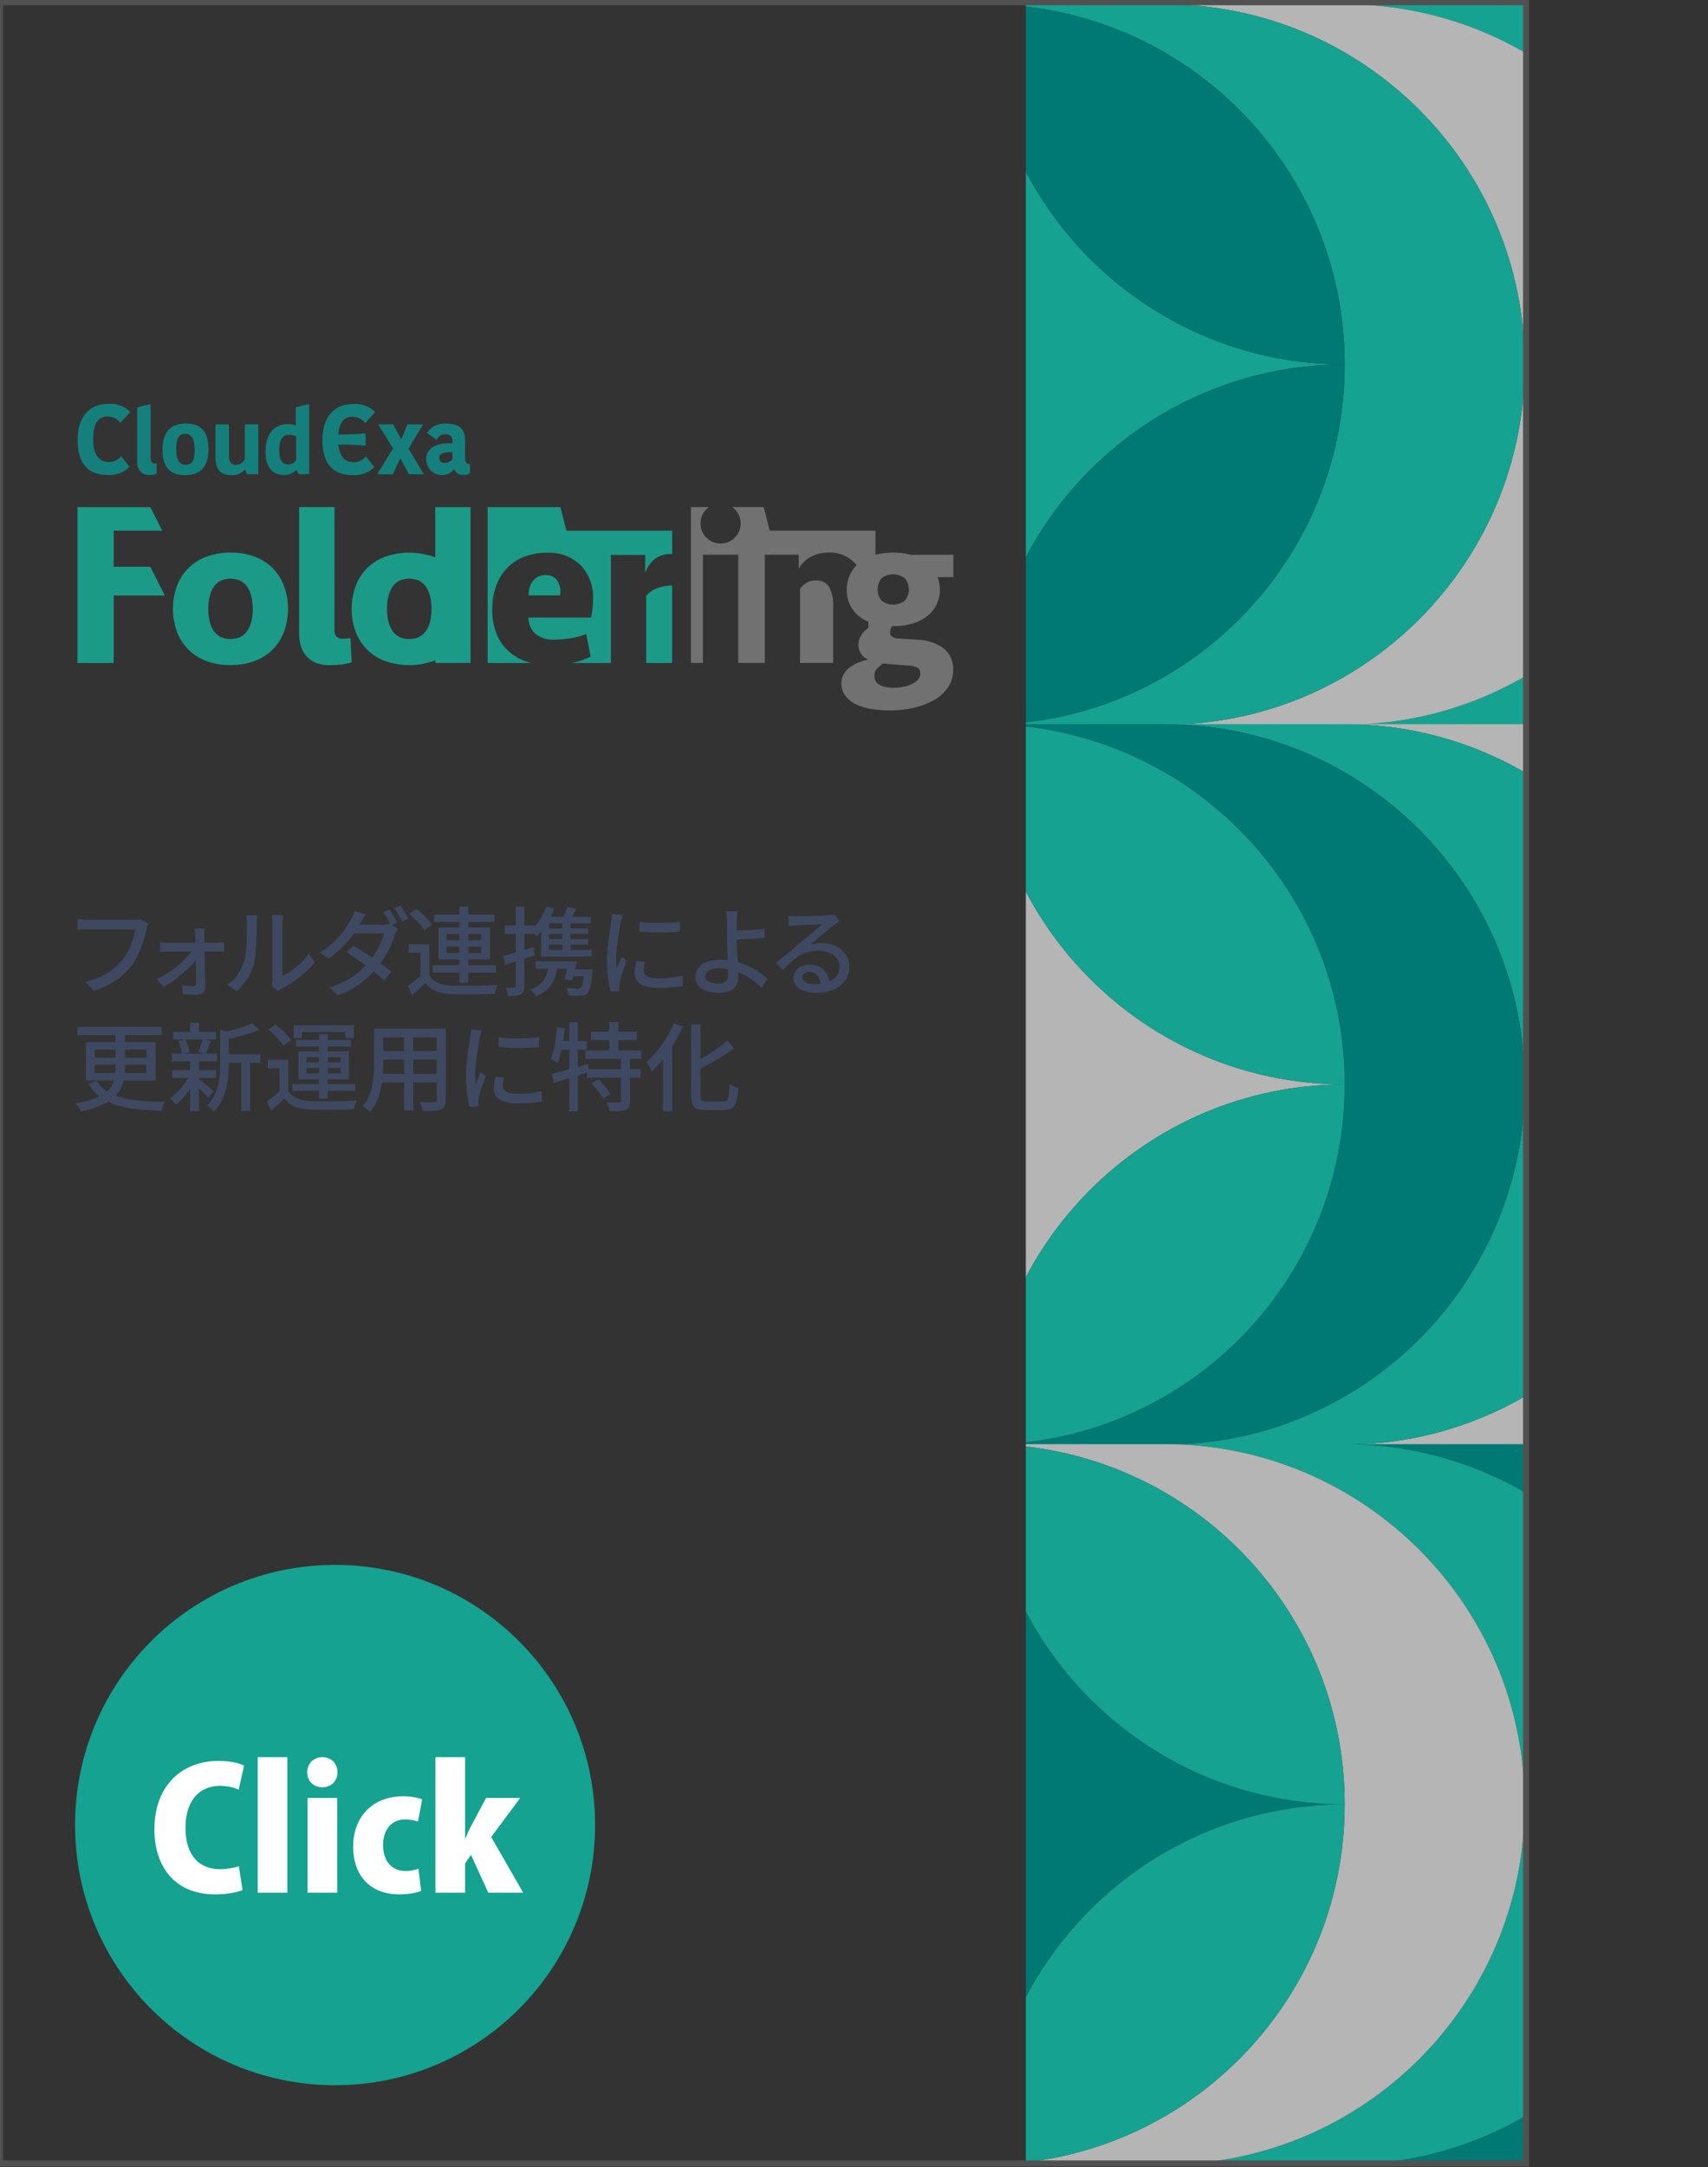 <?xml version="1.0" encoding="UTF-8"?>
<svg id="_レイヤー_2" xmlns="http://www.w3.org/2000/svg" xmlns:xlink="http://www.w3.org/1999/xlink" viewBox="0 0 284.18 360.39">
  <rect x="0" y="0" width="284.18" height="360.39" fill="#333333" stroke="none"/>
  <defs>
    <style>
      .cls-1 {
        fill: #b5b5b6;
      }

      .cls-2 {
        fill: #3e4961;
      }

      .cls-3 {
        fill: #fff;
      }

      .cls-4, .cls-5 {
        fill: none;
      }

      .cls-5 {
        stroke: #515151;
        stroke-miterlimit: 10;
      }

      .cls-6 {
        fill: #15a290;
      }

      .cls-7 {
        fill: #1b9a88;
      }

      .cls-8 {
        fill: #717171;
      }

      .cls-9 {
        fill: #007873;
      }

      .cls-10 {
        fill: #157f7c;
      }

      .cls-11 {
        clip-path: url(#clippath);
      }
    </style>
    <clipPath id="clippath">
      <rect class="cls-4" x="170.68" y=".38" width="83.26" height="359.64"/>
    </clipPath>
  </defs>
  <g>
    <path class="cls-2" d="M24.65,153.63c-.05.13-.1.27-.15.44-.05.17-.09.33-.14.49-.08.41-.2.86-.34,1.36-.14.5-.31,1.02-.5,1.55s-.42,1.05-.68,1.56c-.26.51-.54.97-.86,1.4-.49.63-1.04,1.22-1.66,1.76s-1.31,1.03-2.09,1.46c-.78.43-1.65.8-2.62,1.11l-1.38-1.5c1.06-.26,1.97-.57,2.74-.95.77-.38,1.44-.81,2.01-1.3s1.07-1.01,1.51-1.56c.37-.47.69-.99.96-1.57s.49-1.15.67-1.74c.18-.58.3-1.12.37-1.61h-7.86c-.34,0-.66,0-.97.02-.3.01-.56.03-.76.05v-1.79c.15.02.33.04.53.06.2.02.41.03.62.05.21.02.41.02.58.02h7.76c.14,0,.3,0,.49-.02.19-.02.37-.05.54-.09l1.23.8Z"/>
    <path class="cls-2" d="M26.08,162.83c.64-.3,1.27-.66,1.9-1.07.63-.42,1.22-.86,1.76-1.32.54-.46,1.02-.93,1.44-1.39.42-.46.74-.9.98-1.3h.82l.02,1.23c-.2.38-.51.81-.92,1.26-.41.46-.88.93-1.42,1.4s-1.1.93-1.69,1.35c-.59.43-1.19.79-1.78,1.1l-1.1-1.26ZM26.62,156.67c.18.03.39.06.63.07.24.02.46.02.66.02h8.21c.18,0,.39-.01.63-.03s.42-.04.54-.06v1.57c-.16-.01-.35-.02-.56-.02-.21,0-.4,0-.56,0h-8.22c-.21,0-.44,0-.67,0-.23,0-.45.02-.66.04v-1.58ZM34.04,154.41c-.03.17-.05.36-.06.58,0,.21,0,.42,0,.61,0,.29,0,.64.02,1.06,0,.42.02.88.03,1.38.01.51.02,1.03.03,1.58l.03,1.63c.01.54.02,1.06.03,1.56,0,.5.02.95.02,1.35,0,.37-.13.67-.38.9-.26.22-.58.34-.98.34-.22,0-.48,0-.78-.02-.29-.01-.58-.02-.86-.04-.28-.02-.53-.03-.75-.04l-.1-1.46c.32.05.66.09,1.02.12.36.03.65.04.89.04.15,0,.26-.04.32-.13.06-.08.1-.21.1-.37,0-.3,0-.66,0-1.1,0-.43-.01-.9-.02-1.39,0-.5-.01-1-.02-1.51,0-.51-.01-1.01-.02-1.5-.01-.49-.02-.94-.03-1.35-.01-.41-.02-.76-.03-1.05-.01-.17-.02-.36-.04-.58-.02-.21-.04-.42-.07-.61h1.66Z"/>
    <path class="cls-2" d="M37.84,163.77c.69-.48,1.27-1.06,1.73-1.75.46-.69.81-1.4,1.04-2.14.12-.35.21-.79.27-1.33.06-.53.11-1.1.14-1.7s.04-1.2.05-1.78c0-.59,0-1.11,0-1.57,0-.28-.01-.52-.03-.72-.02-.2-.05-.39-.1-.58h1.86s0,.13-.02.26c-.02.13-.03.29-.04.46s-.02.36-.02.55c0,.46,0,1-.02,1.61s-.03,1.25-.07,1.9c-.04.65-.09,1.27-.14,1.86s-.15,1.08-.26,1.47c-.23.88-.6,1.7-1.09,2.46-.49.77-1.08,1.44-1.76,2.02l-1.54-1.02ZM45.21,163.92c.03-.14.06-.3.08-.47.02-.18.03-.35.03-.54v-9.47c0-.33-.02-.61-.05-.85-.03-.23-.05-.38-.05-.43h1.86c0,.05-.01.2-.04.43-.03.23-.04.52-.04.85v8.85c.47-.21.96-.5,1.49-.86.52-.36,1.04-.78,1.54-1.26.5-.48.94-1,1.33-1.57l.98,1.38c-.46.61-1,1.19-1.61,1.74s-1.25,1.06-1.92,1.52c-.67.46-1.31.84-1.93,1.15-.15.07-.27.15-.37.22s-.18.13-.24.18l-1.06-.88Z"/>
    <path class="cls-2" d="M60.84,152.03c-.16.25-.32.5-.47.78-.15.27-.27.49-.36.65-.34.61-.78,1.27-1.3,1.98-.53.71-1.13,1.41-1.82,2.1-.68.69-1.43,1.31-2.24,1.88l-1.36-1.04c.93-.58,1.73-1.2,2.39-1.86.67-.67,1.22-1.31,1.67-1.94.45-.63.79-1.18,1.04-1.66.11-.16.22-.38.34-.66.12-.28.22-.54.28-.76l1.82.56ZM66.19,154.41c-.09.13-.17.28-.24.46-.08.18-.14.35-.21.51-.15.52-.36,1.09-.64,1.71-.28.62-.6,1.24-.98,1.87-.37.63-.8,1.24-1.28,1.82-.74.92-1.64,1.79-2.7,2.62-1.07.83-2.36,1.52-3.89,2.09l-1.44-1.26c1.04-.32,1.98-.71,2.79-1.17.82-.46,1.54-.96,2.17-1.5.63-.54,1.18-1.09,1.65-1.65.38-.46.75-.97,1.09-1.52.34-.55.63-1.11.88-1.66.25-.55.42-1.06.53-1.52h-5.7l.61-1.44h4.86c.22,0,.44-.01.66-.04.21-.03.39-.07.53-.12l1.31.8ZM58.78,157.24c.5.29,1.04.62,1.62.99.58.37,1.15.76,1.73,1.15s1.12.78,1.64,1.16c.52.38.96.72,1.34,1.03l-1.18,1.42c-.36-.33-.8-.7-1.31-1.11-.51-.41-1.06-.83-1.63-1.25-.58-.42-1.15-.83-1.72-1.22s-1.1-.74-1.58-1.04l1.1-1.14ZM64.83,151.26c.14.19.29.42.45.68.16.26.31.53.46.79s.28.51.38.72l-1.06.46c-.16-.33-.36-.71-.59-1.13-.24-.42-.46-.79-.67-1.1l1.02-.43ZM66.63,150.59c.15.19.31.42.47.7.17.27.33.54.48.8.16.26.28.49.38.68l-1.04.45c-.17-.34-.38-.72-.62-1.13-.24-.41-.47-.77-.7-1.06l1.02-.43Z"/>
    <path class="cls-2" d="M71.42,162.2c.34.57.83.98,1.46,1.25.63.27,1.4.42,2.3.46.46.01,1.02.02,1.67.02.66,0,1.34,0,2.06,0,.72,0,1.42-.02,2.1-.05s1.28-.06,1.79-.09c-.05.11-.11.25-.18.42-.06.18-.12.36-.18.54-.05.19-.1.35-.13.5-.47.02-1.02.04-1.64.06-.62.02-1.27.03-1.94.03-.67,0-1.32,0-1.94,0s-1.17-.02-1.64-.03c-1.01-.04-1.88-.21-2.58-.49-.71-.28-1.31-.74-1.8-1.37-.34.33-.69.66-1.05.99-.36.33-.74.67-1.14,1.02l-.74-1.5c.34-.25.71-.52,1.1-.83s.77-.62,1.14-.94h1.33ZM71.42,157.03v5.78h-1.46v-4.37h-1.94v-1.41h3.39ZM68.14,152.01l1.15-.85c.32.25.65.52.98.82.34.3.64.61.92.91.28.3.5.59.67.86l-1.25.94c-.15-.27-.36-.56-.63-.87-.27-.31-.57-.63-.9-.95-.33-.32-.64-.61-.95-.86ZM72.01,160.49h10.51v1.25h-10.51v-1.25ZM72.24,152.07h10.06v1.25h-10.06v-1.25ZM72.94,154.22h8.59v5.33h-8.59v-5.33ZM74.31,155.31v1.06h5.74v-1.06h-5.74ZM74.31,157.39v1.07h5.74v-1.07h-5.74ZM76.43,150.76h1.47v12.66h-1.47v-12.66Z"/>
    <path class="cls-2" d="M83.74,158.96c.64-.17,1.41-.39,2.31-.66s1.82-.54,2.74-.82l.19,1.38c-.84.27-1.69.54-2.55.81-.86.27-1.64.52-2.34.74l-.35-1.46ZM83.98,153.9h4.86v1.41h-4.86v-1.41ZM85.83,150.78h1.41v13.17c0,.37-.04.67-.13.88-.09.21-.24.38-.46.51-.21.12-.49.19-.82.23s-.77.06-1.29.06c-.01-.19-.06-.42-.14-.7-.08-.27-.17-.51-.26-.71.32.01.61.02.88.02s.45,0,.54-.02c.1,0,.17-.02.21-.06.04-.04.06-.11.06-.22v-13.17ZM91.29,160.28h1.5c-.12,1.42-.46,2.55-1.03,3.39s-1.42,1.51-2.55,2c-.04-.11-.12-.23-.24-.38-.12-.14-.24-.28-.37-.42-.13-.13-.25-.24-.35-.31,1-.36,1.74-.88,2.22-1.56.48-.68.75-1.59.82-2.73ZM90.88,150.75l1.31.32c-.31.91-.72,1.76-1.23,2.57-.51.81-1.07,1.48-1.68,2.02-.06-.08-.15-.19-.27-.32s-.24-.26-.36-.39c-.12-.13-.23-.24-.33-.31.57-.46,1.07-1.03,1.52-1.71s.79-1.41,1.04-2.18ZM89.12,159.85h5.9v1.23h-5.9v-1.23ZM90.04,153.67l1.31-1.15v5.98h-1.31v-4.83ZM90.04,157.96h8.43v1.1h-8.43v-1.1ZM91.13,152.46h7.18v1.09h-8.16l.98-1.09ZM90.7,154.38h7.15v.91h-7.15v-.91ZM90.7,156.15h7.15v.93h-7.15v-.93ZM94.41,150.79l1.46.35c-.21.42-.43.82-.66,1.21-.22.39-.43.73-.62,1.02l-1.17-.34c.18-.31.37-.68.55-1.1s.33-.81.44-1.14ZM93.56,152.96h1.36v5.46h-1.36v-5.46ZM94.63,159.85h1.34c-.11.53-.23,1.09-.36,1.67-.13.58-.26,1.08-.38,1.5l-1.3-.19c.12-.41.24-.88.37-1.43.13-.55.24-1.06.32-1.54ZM97.23,161.19h1.39c-.02.28-.04.46-.06.56-.1,1.03-.21,1.81-.34,2.33-.13.52-.29.88-.48,1.08-.16.14-.33.24-.5.3-.17.06-.38.1-.62.11-.2.01-.48.02-.84.02s-.74-.01-1.14-.03c-.01-.19-.05-.41-.13-.64-.08-.24-.17-.44-.29-.61.38.03.75.05,1.1.06.35,0,.59.02.73.02.27,0,.45-.04.56-.13.14-.13.26-.41.35-.84.1-.43.19-1.12.27-2.06v-.18ZM95,161.19h2.75v1.12h-3.07l.32-1.12Z"/>
    <path class="cls-2" d="M103.63,152.14c-.03.1-.07.22-.12.38s-.09.31-.13.46c-.04.16-.07.28-.09.38-.05.27-.12.59-.18.97-.07.38-.14.79-.21,1.23s-.13.89-.19,1.34c-.06.45-.11.89-.14,1.32s-.06.82-.06,1.17c0,.28,0,.56.02.84.02.28.04.57.07.87.1-.21.19-.44.29-.68.1-.24.19-.48.29-.71.1-.24.19-.45.27-.64l.8.64c-.14.39-.29.83-.45,1.31-.16.48-.3.94-.42,1.37-.12.43-.21.78-.26,1.05-.02.11-.04.23-.06.38-.02.14-.03.26-.02.36,0,.07,0,.17,0,.28,0,.11.01.22.02.31l-1.46.1c-.16-.55-.3-1.29-.42-2.19-.12-.91-.18-1.9-.18-2.98,0-.6.03-1.2.08-1.82s.12-1.21.19-1.78c.07-.58.15-1.1.23-1.58.08-.48.14-.88.18-1.2.03-.2.06-.42.09-.66.03-.23.04-.46.06-.67l1.78.16ZM107.32,159.95c-.06.28-.11.53-.15.75-.04.22-.06.45-.06.67,0,.18.04.35.12.51s.21.3.4.42.44.21.77.28c.33.07.73.1,1.21.1.73,0,1.41-.03,2.04-.1.63-.07,1.28-.18,1.94-.33l.03,1.71c-.5.1-1.09.17-1.75.23-.67.06-1.43.09-2.3.09-1.36,0-2.36-.22-3-.66-.65-.44-.97-1.05-.97-1.83,0-.29.02-.59.06-.9.04-.31.11-.67.21-1.06l1.44.13ZM106.41,153.29c.47.07,1,.13,1.59.16.59.03,1.2.04,1.83.03.63-.01,1.23-.03,1.81-.06.58-.03,1.07-.08,1.49-.13v1.63c-.46.04-.98.08-1.55.1-.58.03-1.17.04-1.78.04s-1.21-.01-1.8-.04c-.59-.03-1.11-.06-1.57-.1l-.02-1.63Z"/>
    <path class="cls-2" d="M122.7,151.58c-.02.14-.04.31-.06.5-.02.2-.03.41-.05.62-.02.22-.02.42-.02.6-.01.36-.01.79,0,1.28,0,.49,0,.99,0,1.5,0,.44.01.95.04,1.54.03.59.06,1.2.09,1.82s.06,1.21.09,1.74c.03.54.04.98.04,1.32s-.05.67-.16.98c-.11.31-.28.58-.52.82-.24.24-.56.43-.97.57s-.9.21-1.49.21c-.75,0-1.42-.09-2.02-.26-.6-.18-1.08-.46-1.43-.86-.35-.39-.53-.92-.53-1.57,0-.52.15-.99.46-1.41s.76-.75,1.38-1c.62-.25,1.4-.38,2.34-.38.81,0,1.59.09,2.35.27.76.18,1.47.42,2.14.73.67.3,1.29.64,1.84,1.02s1.04.75,1.44,1.12l-.96,1.5c-.39-.39-.85-.78-1.36-1.17s-1.07-.73-1.68-1.05c-.61-.31-1.25-.56-1.92-.74s-1.36-.27-2.06-.27c-.75,0-1.32.12-1.73.35-.41.23-.61.55-.61.96s.2.73.6.93c.4.2.94.3,1.61.3.55,0,.96-.13,1.22-.38s.38-.66.38-1.22c0-.28-.01-.66-.03-1.16-.02-.5-.04-1.03-.06-1.62-.02-.58-.04-1.15-.06-1.7-.02-.55-.03-1.02-.03-1.42,0-.32,0-.65,0-.99,0-.34,0-.67,0-.98v-.81c-.01-.23-.02-.46-.03-.68-.01-.22-.03-.42-.05-.6-.02-.18-.05-.33-.08-.45h1.92ZM121.69,154.73c.26,0,.6,0,1.04,0,.44,0,.91-.02,1.43-.05s1.04-.06,1.57-.09c.53-.03,1.01-.08,1.45-.13l.06,1.5c-.44.04-.92.08-1.46.11-.53.03-1.06.06-1.58.08-.52.02-1,.04-1.44.06-.44.02-.8.02-1.06.02l-.02-1.5Z"/>
    <path class="cls-2" d="M131.16,152.3c.2.02.42.04.65.05s.44.02.63.02c.16,0,.42,0,.78,0,.36,0,.76-.01,1.22-.02.45-.01.9-.02,1.35-.04.45-.02.85-.04,1.21-.06s.62-.04.79-.05c.29-.02.51-.04.66-.06s.27-.05.36-.08l.88,1.15c-.16.11-.33.21-.5.32s-.34.23-.51.37c-.2.15-.47.35-.79.62-.33.26-.67.55-1.05.86-.37.32-.74.62-1.1.92-.36.3-.69.57-.98.8.32-.11.64-.18.96-.22.32-.04.64-.06.96-.06.88,0,1.68.17,2.38.51.7.34,1.26.8,1.66,1.38.41.58.61,1.24.61,2,0,.84-.22,1.59-.66,2.26-.44.66-1.08,1.18-1.92,1.55-.84.37-1.85.56-3.05.56-.74,0-1.38-.1-1.94-.3-.55-.2-.98-.49-1.29-.86-.3-.37-.46-.79-.46-1.27,0-.39.11-.77.33-1.11s.53-.62.93-.83c.4-.21.86-.31,1.38-.31.73,0,1.33.15,1.82.44.49.29.86.68,1.12,1.16.26.48.4,1,.42,1.57l-1.46.21c-.03-.64-.22-1.16-.55-1.57s-.79-.61-1.35-.61c-.34,0-.62.09-.84.27s-.33.39-.33.64c0,.35.18.63.54.83.36.2.82.3,1.38.3.91,0,1.68-.12,2.32-.34.64-.23,1.12-.56,1.46-1.01.33-.44.5-.98.5-1.61,0-.5-.15-.95-.45-1.34-.3-.39-.71-.7-1.23-.92-.52-.22-1.12-.33-1.79-.33s-1.22.07-1.75.22c-.53.14-1.02.35-1.48.62-.46.27-.91.61-1.35,1.01-.44.4-.9.86-1.37,1.37l-1.17-1.18c.32-.26.67-.54,1.06-.86.38-.32.77-.64,1.16-.97.39-.33.76-.63,1.1-.93s.64-.54.87-.73c.22-.18.5-.4.82-.66.32-.26.65-.54.99-.82.34-.29.67-.56.98-.82s.57-.48.77-.66c-.17.01-.41.02-.7.03-.3.01-.63.02-.98.04-.36.02-.72.03-1.08.05s-.69.03-.99.05-.53.03-.69.04c-.19.01-.39.02-.6.04s-.4.04-.58.06l-.05-1.65Z"/>
    <path class="cls-2" d="M19.21,171.34h1.58v6.32c0,.63-.06,1.24-.17,1.82-.11.59-.31,1.15-.61,1.68-.29.53-.71,1.03-1.26,1.49-.54.46-1.25.87-2.11,1.23-.86.36-1.91.68-3.15.94-.06-.12-.15-.26-.25-.42-.1-.17-.21-.33-.33-.5-.12-.17-.23-.31-.35-.42,1.21-.2,2.21-.45,3.02-.75.8-.3,1.45-.63,1.93-1,.48-.37.84-.77,1.09-1.21.25-.44.41-.9.49-1.38.08-.48.12-.98.12-1.5v-6.3ZM12.89,170.76h14v1.36h-14v-1.36ZM14.31,173.29h11.57v6.38h-11.57v-6.38ZM16.01,179.71c.53.76,1.17,1.37,1.9,1.82.73.46,1.57.8,2.51,1.04.94.24,2,.4,3.18.49,1.17.09,2.46.15,3.87.17-.13.17-.26.4-.38.68-.13.28-.21.55-.26.81-1.44-.05-2.78-.15-4.01-.28-1.23-.13-2.35-.35-3.36-.66-1.01-.31-1.91-.75-2.7-1.32-.79-.57-1.47-1.31-2.04-2.22l1.3-.53ZM15.75,174.54v1.34h8.62v-1.34h-8.62ZM15.75,177.05v1.38h8.62v-1.38h-8.62Z"/>
    <path class="cls-2" d="M31.66,178.67l1.07.4c-.26.59-.58,1.17-.96,1.76-.38.59-.79,1.13-1.23,1.63-.44.5-.87.92-1.3,1.26-.11-.17-.26-.36-.46-.58-.2-.21-.38-.38-.54-.51.43-.28.86-.63,1.29-1.06.43-.43.83-.89,1.2-1.4.37-.51.67-1.01.92-1.51ZM28.59,175.21h7.52v1.26h-7.52v-1.26ZM28.63,177.95h7.33v1.3h-7.33v-1.3ZM28.81,171.59h7.12v1.25h-7.12v-1.25ZM29.69,173.12l1.18-.27c.16.33.3.69.42,1.09.12.39.19.73.22,1.01l-1.25.35c-.02-.3-.08-.65-.19-1.06-.11-.41-.24-.78-.38-1.12ZM31.64,170.06h1.47v2.13h-1.47v-2.13ZM31.64,176.33h1.47v8.46h-1.47v-8.46ZM33,179.45c.12.07.3.21.54.39s.5.39.77.6c.27.21.52.41.75.6s.39.32.49.41l-.88,1.1c-.13-.15-.3-.34-.51-.56-.21-.22-.45-.46-.7-.7-.25-.24-.49-.46-.72-.67-.23-.21-.42-.38-.57-.5l.83-.67ZM33.75,172.81l1.34.29c-.15.38-.3.77-.45,1.14-.15.38-.29.71-.42.98l-1.22-.27c.09-.2.17-.43.26-.68.09-.25.18-.5.26-.76.08-.26.15-.49.21-.7ZM36.63,171.24l1.81.53c-.02.13-.14.21-.37.26v4.83c0,.61-.03,1.26-.09,1.94-.06.69-.17,1.39-.34,2.11-.17.72-.42,1.42-.76,2.1-.34.68-.78,1.3-1.32,1.86-.06-.12-.16-.25-.29-.38-.13-.14-.26-.27-.41-.39-.14-.12-.28-.21-.39-.26.49-.5.88-1.04,1.17-1.62s.5-1.17.65-1.79c.14-.62.24-1.23.28-1.83.04-.6.06-1.19.06-1.75v-5.6ZM41.93,170.14l1.22,1.1c-.51.23-1.09.45-1.74.65-.65.2-1.3.37-1.98.53s-1.32.29-1.95.41c-.03-.16-.1-.35-.19-.58-.1-.23-.19-.42-.29-.57.6-.13,1.2-.27,1.82-.44.61-.17,1.19-.34,1.74-.53s1-.38,1.38-.57ZM37.34,175.31h5.97v1.41h-5.97v-1.41ZM40.14,175.92h1.47v8.82h-1.47v-8.82Z"/>
    <path class="cls-2" d="M47.96,181.4c.34.57.83.98,1.46,1.25.63.27,1.4.42,2.3.46.46.01,1.02.02,1.67.02.66,0,1.34,0,2.06,0,.72,0,1.42-.02,2.1-.05s1.28-.06,1.79-.09c-.05.11-.11.25-.18.42-.06.18-.12.36-.18.54-.05.19-.1.35-.13.5-.47.02-1.02.04-1.64.06-.62.02-1.27.03-1.94.03-.67,0-1.32,0-1.94,0s-1.17-.02-1.64-.03c-1.01-.04-1.88-.21-2.58-.49-.71-.28-1.31-.74-1.8-1.37-.34.33-.69.66-1.05.99-.36.33-.74.67-1.14,1.02l-.74-1.5c.34-.25.71-.52,1.1-.83s.77-.62,1.14-.94h1.33ZM47.96,176.23v5.78h-1.46v-4.37h-1.94v-1.41h3.39ZM44.68,171.21l1.15-.85c.32.25.65.52.98.82.34.3.64.61.92.91.28.3.5.59.67.86l-1.25.94c-.15-.27-.36-.56-.63-.87-.27-.31-.57-.63-.9-.95-.33-.32-.64-.61-.95-.86ZM48.65,180.25h10.45v1.14h-10.45v-1.14ZM48.86,170.49h10.02v2.14h-1.42v-1.02h-7.25v1.02h-1.34v-2.14ZM49.26,172.94h9.15v1.09h-9.15v-1.09ZM49.67,174.83h8.37v4.64h-8.37v-4.64ZM50.99,175.8v.86h5.7v-.86h-5.7ZM50.99,177.59v.9h5.7v-.9h-5.7ZM53.07,171.95h1.47v10.75h-1.47v-10.75Z"/>
    <path class="cls-2" d="M62.25,171.07h1.5v5.78c0,.62-.03,1.29-.09,2s-.16,1.44-.31,2.17-.37,1.43-.66,2.1c-.29.67-.69,1.27-1.18,1.8-.07-.11-.18-.22-.33-.35-.14-.13-.29-.25-.45-.37-.16-.12-.29-.21-.41-.27.45-.5.8-1.04,1.06-1.62s.45-1.18.57-1.81c.12-.62.2-1.25.24-1.87.04-.62.06-1.22.06-1.78v-5.76ZM63.05,178.57h10.24v1.44h-10.24v-1.44ZM63.12,171.07h10.13v1.44h-10.13v-1.44ZM63.12,174.78h10.13v1.41h-10.13v-1.41ZM67.24,171.63h1.52v13.02h-1.52v-13.02ZM72.67,171.07h1.5v11.84c0,.44-.06.78-.18,1.02-.12.24-.32.42-.61.55-.29.12-.68.19-1.17.22-.49.03-1.11.04-1.87.02-.02-.19-.08-.43-.18-.72-.1-.29-.21-.53-.31-.74.34.02.68.04,1.01.04.33,0,.62,0,.87,0,.25,0,.42,0,.52,0,.16,0,.27-.03.33-.09s.09-.16.09-.31v-11.82Z"/>
    <path class="cls-2" d="M80.17,171.34c-.03.1-.07.22-.12.38s-.09.31-.13.46c-.04.16-.07.28-.09.38-.05.27-.12.59-.18.97-.07.38-.14.79-.21,1.23s-.13.89-.19,1.34c-.06.45-.11.89-.14,1.32s-.06.82-.06,1.17c0,.28,0,.56.02.84.02.28.04.57.07.87.1-.21.19-.44.29-.68.1-.24.19-.48.29-.71.1-.24.19-.45.27-.64l.8.64c-.14.39-.29.83-.45,1.31-.16.48-.3.94-.42,1.37-.12.43-.21.78-.26,1.05-.02.11-.04.23-.06.38-.02.14-.03.26-.02.36,0,.07,0,.17,0,.28,0,.11.01.22.02.31l-1.46.1c-.16-.55-.3-1.29-.42-2.19-.12-.91-.18-1.9-.18-2.98,0-.6.03-1.2.08-1.82s.12-1.21.19-1.78c.07-.58.15-1.1.23-1.58.08-.48.14-.88.18-1.2.03-.2.06-.42.09-.66.03-.23.04-.46.06-.67l1.78.16ZM83.87,179.15c-.06.28-.11.53-.15.75-.04.22-.06.45-.06.67,0,.18.04.35.12.51s.21.3.4.42.44.21.77.28c.33.07.73.1,1.21.1.73,0,1.41-.03,2.04-.1.63-.07,1.28-.18,1.94-.33l.03,1.71c-.5.1-1.09.17-1.75.23-.67.06-1.43.09-2.3.09-1.36,0-2.36-.22-3-.66-.65-.44-.97-1.05-.97-1.83,0-.29.02-.59.06-.9.04-.31.11-.67.21-1.06l1.44.13ZM82.96,172.49c.47.07,1,.13,1.59.16.59.03,1.2.04,1.83.03.63-.01,1.23-.03,1.81-.06.58-.03,1.07-.08,1.49-.13v1.63c-.46.04-.98.08-1.55.1-.58.03-1.17.04-1.78.04s-1.21-.01-1.8-.04c-.59-.03-1.11-.06-1.57-.1l-.02-1.63Z"/>
    <path class="cls-2" d="M92.7,170.81l1.28.21c-.08.7-.17,1.41-.28,2.11-.11.7-.24,1.37-.39,1.98-.15.62-.33,1.17-.53,1.65-.09-.06-.2-.14-.33-.22-.13-.09-.27-.17-.42-.26-.14-.09-.26-.15-.36-.19.19-.45.35-.96.48-1.54s.24-1.18.33-1.82c.09-.64.16-1.28.22-1.92ZM91.8,178.59c.51-.13,1.1-.28,1.75-.46.66-.18,1.35-.37,2.08-.58.73-.21,1.46-.43,2.2-.64l.19,1.33c-1,.32-2.02.64-3.06.95-1.03.32-1.96.6-2.78.86l-.38-1.46ZM92.96,173.1h4.69v1.46h-4.96l.27-1.46ZM94.73,169.96h1.41v14.85h-1.41v-14.85ZM97.39,174.68h9.31v1.41h-9.31v-1.41ZM97.69,177.8h8.88v1.41h-8.88v-1.41ZM98.33,171.56h7.63v1.38h-7.63v-1.38ZM98.41,180.16l1.14-.69c.26.23.51.5.77.79.26.29.5.59.72.88.22.29.39.56.51.81l-1.22.78c-.11-.23-.26-.5-.47-.81s-.44-.61-.69-.92-.5-.59-.76-.85ZM103.31,175.92h1.5v7.14c0,.41-.05.72-.15.95s-.3.41-.58.54c-.28.12-.64.19-1.08.22s-.97.04-1.59.04c-.02-.21-.08-.46-.17-.75-.09-.29-.19-.54-.3-.75.45.01.87.02,1.26.02.39,0,.65,0,.79,0,.13,0,.21-.02.26-.06.04-.04.06-.11.06-.23v-7.1ZM101.37,169.95h1.49v5.5h-1.49v-5.5Z"/>
    <path class="cls-2" d="M112.09,170.19l1.49.5c-.39.94-.87,1.87-1.42,2.78-.55.92-1.14,1.78-1.78,2.58s-1.28,1.5-1.94,2.11c-.05-.13-.13-.29-.24-.49s-.22-.39-.34-.59-.22-.36-.32-.49c.6-.5,1.18-1.09,1.74-1.77.57-.68,1.09-1.41,1.57-2.2.48-.79.89-1.6,1.23-2.43ZM110.32,174.52l1.5-1.5.02.03v11.73h-1.52v-10.26ZM115.02,170.36h1.52v11.73c0,.31.02.54.07.7.05.15.14.26.29.31.14.05.35.08.63.08h2.8c.28,0,.49-.08.62-.24s.24-.45.3-.86c.06-.42.12-1.01.16-1.78.19.14.42.27.7.39.27.12.51.21.73.26-.07.9-.18,1.61-.33,2.14-.14.53-.38.92-.7,1.15-.33.23-.78.35-1.37.35h-3.06c-.61,0-1.08-.07-1.43-.22s-.59-.41-.73-.78-.21-.88-.21-1.54v-11.7ZM121.02,173.02l1.1,1.31c-.57.44-1.19.87-1.87,1.29-.68.42-1.38.83-2.1,1.22-.72.39-1.43.76-2.14,1.11-.05-.18-.14-.39-.27-.62s-.25-.42-.35-.58c.67-.34,1.35-.72,2.04-1.14.69-.42,1.34-.85,1.97-1.3.62-.44,1.17-.87,1.62-1.29Z"/>
  </g>
  <g id="_グループ_826" data-name="グループ_826">
    <g id="_グループ_825" data-name="グループ_825">
      <path id="_パス_6917" data-name="パス_6917" class="cls-8" d="M158.63,96v-3.74h-7.16c-.44-.13-.89-.22-1.34-.28-.5-.06-1.01-.09-1.52-.09-1-.01-1.99.11-2.95.35v-4h-17.6l-.99-3.92h-5.23c.15.11.3.23.43.37,1.3,1.32,1.28,3.44-.03,4.73-1.32,1.3-3.44,1.28-4.73-.03-1.28-1.3-1.28-3.4,0-4.7.13-.14.28-.26.43-.37h-2.98v25.91h2v-17.99h5.88v17.99h4.41v-17.99h5.65v2.35c.49-.91,1.25-1.64,2.18-2.09.89-.42,1.86-.63,2.84-.62,1.07-.03,2.12.23,3.05.75.59.36,1.12.81,1.56,1.34-.48.48-.87,1.05-1.15,1.67-.34.77-.5,1.6-.5,2.44-.02,1.28.4,2.53,1.19,3.54.64.79,1.47,1.4,2.42,1.77v1c-.26.18-.5.38-.71.61-.28.29-.5.62-.68.97-.19.39-.28.82-.28,1.25-.02,1.07.62,2.05,1.62,2.46-.57.12-1.12.29-1.65.51-.51.2-.99.48-1.43.81-.4.3-.74.68-.99,1.12-.25.45-.38.96-.37,1.48-.02.78.22,1.55.7,2.16.49.61,1.12,1.09,1.84,1.41.82.37,1.69.63,2.59.75.99.15,1.99.22,2.99.22,1.28,0,2.56-.14,3.82-.42,1.17-.25,2.3-.67,3.36-1.25.94-.51,1.76-1.22,2.38-2.09.61-.86.92-1.9.9-2.95.1-1.41-.51-2.77-1.62-3.65-1.28-.89-2.8-1.38-4.35-1.41l-3.16-.19c-.34,0-.68-.1-.97-.28-.26-.16-.41-.45-.39-.75,0-.18.03-.36.09-.53.07-.17.15-.34.24-.5h.22c1.14.02,2.27-.14,3.36-.48.88-.27,1.71-.72,2.42-1.3.63-.52,1.13-1.18,1.47-1.93.33-.74.5-1.54.5-2.35,0-.73-.15-1.45-.4-2.13l.04.04h2.64ZM151.22,110.68c.51,0,1,.13,1.45.37.31.2.48.55.46.92,0,.36-.12.72-.36,1-.28.31-.62.57-1,.75-.45.22-.92.38-1.41.48-.53.11-1.06.17-1.6.17-.83.04-1.66-.12-2.41-.48-.56-.29-.9-.88-.86-1.5-.02-.46.15-.92.48-1.25.29-.29.59-.56.92-.81l4.33.37h0ZM150.56,99.87c-1.14.9-2.75.9-3.89,0-.88-1.08-.88-2.63,0-3.7,1.14-.9,2.75-.9,3.89,0,.88,1.08.88,2.63,0,3.7M137.92,97.56c.54,1.01.78,2.15.7,3.28v9.4h-5.51v-12.33c.28-.4.65-.74,1.08-.99.49-.28,1.04-.42,1.6-.4.85-.05,1.66.34,2.13,1.05"/>
      <path id="_パス_6918" data-name="パス_6918" class="cls-7" d="M25.01,94.24h-6.1v-5.99h8.08l-1.98-3.92h-12.12v25.92h6.02v-11.23h8.51l-2.41-4.77Z"/>
      <path id="_パス_6919" data-name="パス_6919" class="cls-7" d="M45.48,94.58c-.85-.87-1.87-1.55-3.01-1.98-1.31-.5-2.71-.74-4.11-.71-1.4-.02-2.8.22-4.11.71-2.27.86-4.04,2.67-4.85,4.95-.83,2.39-.83,4.99,0,7.38.81,2.28,2.58,4.1,4.84,4.95,1.31.5,2.71.74,4.11.71,1.4.02,2.8-.22,4.11-.71,2.27-.86,4.04-2.67,4.84-4.95.83-2.39.83-4.99,0-7.38-.4-1.11-1.02-2.12-1.84-2.97M41.88,103.1c-.11.57-.32,1.11-.61,1.61-.27.47-.67.86-1.14,1.14-1.12.56-2.44.56-3.56,0-.47-.28-.86-.67-1.14-1.14-.29-.5-.5-1.05-.6-1.61-.24-1.22-.24-2.48,0-3.7.11-.57.31-1.11.6-1.62.28-.47.67-.86,1.14-1.14,1.12-.56,2.44-.56,3.56,0,.47.27.87.67,1.14,1.14.29.5.5,1.05.61,1.62.24,1.22.24,2.48,0,3.7"/>
      <path id="_パス_6920" data-name="パス_6920" class="cls-7" d="M57.08,106.2c-.42.05-.84-.09-1.14-.39-.21-.32-.32-.7-.29-1.08v-20.41h-5.88v21.07c0,.65.08,1.3.26,1.93.16.61.45,1.18.85,1.67.42.51.96.92,1.57,1.18.78.32,1.62.47,2.46.44.65,0,1.29-.04,1.93-.12.56-.08,1.12-.19,1.67-.35l-.19-4.04c-.41.07-.83.1-1.25.11"/>
      <path id="_パス_6921" data-name="パス_6921" class="cls-7" d="M72.42,84.33v8.37c-.07-.03-.15-.06-.22-.09-2.66-.95-5.56-.95-8.22,0-2.27.86-4.04,2.67-4.85,4.95-.83,2.39-.83,4.99,0,7.38.81,2.28,2.58,4.1,4.85,4.95,2.66.95,5.56.95,8.22,0,.08-.03.15-.06.22-.09v.44h5.87v-25.91h-5.87ZM71.62,103.1c-.11.57-.32,1.11-.61,1.61-.27.47-.67.86-1.14,1.14-1.12.56-2.44.56-3.56,0-.47-.28-.86-.67-1.14-1.14-.29-.5-.49-1.05-.6-1.61-.24-1.22-.24-2.48,0-3.7.11-.57.31-1.11.6-1.62.28-.47.67-.86,1.14-1.14,1.12-.56,2.44-.56,3.56,0,.47.27.86.67,1.14,1.14.29.5.5,1.05.61,1.62.24,1.22.24,2.48,0,3.7"/>
      <path id="_パス_6922" data-name="パス_6922" class="cls-7" d="M111.83,97.34v12.91h-4.32v-11.16c.87-1.07,2.31-1.65,4.32-1.75M93.17,99.01h-5.21c-.05-.89.21-1.77.75-2.48.54-.62,1.33-.95,2.15-.9.68-.03,1.33.26,1.76.79.43.56.65,1.26.62,1.96,0,.21-.02.42-.07.62M101.64,92.26v17.99h-6.51c1.09-.22,2.14-.58,3.14-1.06l-.74-3.78c-.8.35-1.65.59-2.52.71-.92.15-1.84.23-2.77.24-1.16.09-2.31-.27-3.21-1.01-.71-.7-1.11-1.66-1.12-2.66h10.43c.21-.98.32-1.97.33-2.97.12-2.11-.62-4.19-2.06-5.74-1.49-1.43-3.51-2.18-5.58-2.07-1.29-.02-2.57.21-3.78.66-1.09.41-2.07,1.06-2.88,1.89-.82.86-1.44,1.88-1.83,2.99-.45,1.27-.66,2.62-.64,3.96-.02,1.28.19,2.54.62,3.74.39,1.09,1.02,2.08,1.84,2.9.86.84,1.88,1.48,3.01,1.89.33.12.66.23,1,.31h-7.24v-25.92h12.12l.99,3.92h17.6v3.87h-.13c-1-.05-1.98.25-2.79.85-.74.6-1.28,1.41-1.57,2.32v-3.01h-5.69,0Z"/>
      <path id="_パス_6923" data-name="パス_6923" class="cls-10" d="M17.86,78.99c1.37.1,2.71-.39,3.69-1.35l-1.39-1.78c-.51.62-1.27.98-2.08.97-1.74,0-2.57-1.43-2.57-3.81,0-2.58.79-3.75,2.36-3.75.85-.03,1.66.36,2.16,1.05l1.66-1.82c-.96-.96-2.29-1.45-3.64-1.35-3.4,0-5.15,2.4-5.15,6.03,0,3.43,1.39,5.8,4.96,5.8"/>
      <path id="_パス_6924" data-name="パス_6924" class="cls-10" d="M25,78.99c.37,0,.73-.07,1.07-.21v-1.74c-.1.02-.21.03-.31.03-.41,0-.7-.21-.7-.82v-9.05l-2.24.54v9.08c-.11,1.09.69,2.06,1.79,2.17.13.01.26.01.39,0"/>
      <path id="_パス_6925" data-name="パス_6925" class="cls-10" d="M30.88,70.42c-2.77,0-3.85,1.77-3.85,4.32s.9,4.27,3.78,4.27,3.87-1.77,3.87-4.32-.9-4.27-3.8-4.27M30.88,77.28c-1.13,0-1.56-.91-1.56-2.63s.44-2.51,1.47-2.51c1.16,0,1.59.91,1.59,2.63s-.35,2.51-1.49,2.51"/>
      <path id="_パス_6926" data-name="パス_6926" class="cls-10" d="M35.85,70.57v5.56c0,1.96.86,2.89,2.65,2.89.84.06,1.66-.28,2.21-.93h.06l.31.76h1.9v-8.28h-2.24v5.73c-.23.6-.81,1-1.45,1-.75,0-1.2-.47-1.2-1.38v-5.35h-2.23Z"/>
      <path id="_パス_6927" data-name="パス_6927" class="cls-10" d="M49.22,67.74v2.96c-.45-.13-.91-.19-1.38-.18-1.76,0-3.66,1.13-3.66,4.62,0,2.7,1.29,3.84,3.06,3.84.76.01,1.5-.28,2.04-.81h.06l.35.67h1.75v-11.66l-2.22.54ZM49.28,76.53c-.31.45-.83.72-1.38.7-.86,0-1.45-.67-1.45-2.29,0-2.24.8-2.64,1.72-2.64.39,0,.77.1,1.11.29v3.93h0Z"/>
      <path id="_パス_6928" data-name="パス_6928" class="cls-10" d="M65.36,78.86l1.22-2.61h.06l1.39,2.61h2.49l-2.55-4.26,2.43-4.04h-2.62l-.98,2.44h-.06l-1.34-2.44h-2.49l2.49,4.01-2.64,4.29h2.6Z"/>
      <path id="_パス_6929" data-name="パス_6929" class="cls-10" d="M77.96,77.16c-.4,0-.58-.54-.58-1.01v-2.98c0-2.01-1.19-2.74-3.32-2.74-1.21-.04-2.35.55-3.01,1.56l1.59,1.16c.23-.59.81-.97,1.44-.94.58-.09,1.12.31,1.2.89.02.1.02.21,0,.31v.31c-2.64-.13-4.38.75-4.38,2.66,0,1.45,1.16,2.62,2.6,2.63.78,0,1.51-.34,2.01-.93h.06c.27.58.87.94,1.51.9.39.02.77-.08,1.11-.28v-1.53h-.25ZM75.27,76.38c-.32.38-.79.6-1.29.59-.44.06-.84-.25-.9-.69,0-.04,0-.08,0-.11,0-.72.73-1.06,2.2-.96v1.17h0Z"/>
      <path id="_パス_6930" data-name="パス_6930" class="cls-10" d="M58.6,69.31c.85-.03,1.66.36,2.16,1.05l1.66-1.83c-.96-.96-2.28-1.45-3.63-1.35-3.4,0-5.15,2.4-5.15,6.03,0,3.43,1.39,5.8,4.96,5.8,1.37.1,2.71-.39,3.69-1.35l-1.4-1.77c-.51.62-1.27.98-2.07.97-1.51,0-2.34-1.08-2.53-2.92,1.52-.04,3.03.02,4.54.19.03-.7.02-1.4-.02-2.09-1.5.17-3.01.24-4.52.2.16-2.01.94-2.94,2.33-2.94"/>
    </g>
  </g>
  <g>
    <path class="cls-6" d="M55.75,260.22c-23.89,0-43.26,19.37-43.26,43.26s19.37,43.26,43.26,43.26,43.26-19.37,43.26-43.26-19.37-43.26-43.26-43.26Z"/>
    <g>
      <path class="cls-3" d="M40.36,314.28c-.76.34-2.44.73-4.56.73-6.86,0-10.11-4.79-10.11-10.78,0-7.76,5.04-11.42,10.61-11.42,2.18,0,3.7.45,4.31.79l-.9,4c-.73-.34-1.76-.64-3.14-.64-3.11,0-5.71,2.13-5.71,7,0,4.51,2.24,6.86,5.74,6.86,1.12,0,2.38-.22,3.14-.5l.62,3.98Z"/>
      <path class="cls-3" d="M47.81,314.73h-4.93v-22.54h4.93v22.54Z"/>
      <path class="cls-3" d="M53.63,297.2c-1.48,0-2.52-1.06-2.52-2.49s1.06-2.52,2.52-2.52,2.52,1.04,2.52,2.52-1.09,2.49-2.52,2.49ZM56.1,314.73h-4.93v-15.76h4.93v15.76Z"/>
      <path class="cls-3" d="M70.07,314.42c-.67.31-2.07.59-3.61.59-4.7,0-7.7-2.94-7.7-7.98,0-4.76,3.08-8.34,8.37-8.34,1.23,0,2.41.25,3.11.5l-.7,3.72c-.5-.17-1.18-.36-2.16-.36-2.24,0-3.67,1.74-3.64,4.29,0,2.74,1.57,4.28,3.67,4.28.87,0,1.6-.14,2.21-.39l.45,3.7Z"/>
      <path class="cls-3" d="M87.06,314.73h-5.82l-2.88-6.3-.98,1.46v4.84h-4.93v-22.54h4.93v13.47h.08c.34-.81.62-1.46.95-2.07l2.46-4.62h5.68l-4.82,6.5,5.32,9.27Z"/>
    </g>
  </g>
  <g class="cls-11">
    <g>
      <g>
        <path class="cls-6" d="M283.63,60.6v59.9h-59.9c33.08,0,59.9-26.82,59.9-59.9ZM223.73,60.6c-33.08,0-59.9-26.82-59.9-59.9v119.8c0-33.08,26.82-59.9,59.9-59.9ZM283.63,60.6V.71h-59.9c33.08,0,59.9,26.82,59.9,59.9Z"/>
        <path class="cls-1" d="M193.78.71h29.95c33.08,0,59.9,26.82,59.9,59.9s-26.82,59.9-59.9,59.9h-29.95c33.08,0,59.9-26.82,59.9-59.9S226.86.71,193.78.71Z"/>
        <path class="cls-6" d="M163.83.71h29.95c33.08,0,59.9,26.82,59.9,59.9s-26.82,59.9-59.9,59.9h-29.95c33.08,0,59.9-26.82,59.9-59.9S196.91.71,163.83.71Z"/>
        <path class="cls-9" d="M223.73,60.6c0,33.08-26.82,59.9-59.9,59.9,0-33.08,26.82-59.9,59.9-59.9ZM223.73,60.6c0-33.08-26.82-59.9-59.9-59.9,0,33.08,26.82,59.9,59.9,59.9Z"/>
      </g>
      <g>
        <path class="cls-1" d="M283.63,180.32v59.9h-59.9c33.08,0,59.9-26.82,59.9-59.9ZM223.73,180.32c-33.08,0-59.9-26.82-59.9-59.9v119.8c0-33.08,26.82-59.9,59.9-59.9ZM283.63,180.32v-59.9h-59.9c33.08,0,59.9,26.82,59.9,59.9Z"/>
        <path class="cls-6" d="M193.78,120.42h29.95c33.08,0,59.9,26.82,59.9,59.9s-26.82,59.9-59.9,59.9h-29.95c33.08,0,59.9-26.82,59.9-59.9s-26.82-59.9-59.9-59.9Z"/>
        <path class="cls-9" d="M163.83,120.42h29.95c33.08,0,59.9,26.82,59.9,59.9s-26.82,59.9-59.9,59.9h-29.95c33.08,0,59.9-26.82,59.9-59.9s-26.82-59.9-59.9-59.9Z"/>
        <path class="cls-6" d="M223.73,180.32c0,33.08-26.82,59.9-59.9,59.9,0-33.08,26.82-59.9,59.9-59.9ZM223.73,180.32c0-33.08-26.82-59.9-59.9-59.9,0,33.08,26.82,59.9,59.9,59.9Z"/>
      </g>
      <g>
        <path class="cls-9" d="M283.63,300.04v59.9h-59.9c33.08,0,59.9-26.82,59.9-59.9ZM223.73,300.04c-33.08,0-59.9-26.82-59.9-59.9v119.8c0-33.08,26.82-59.9,59.9-59.9ZM283.63,300.04v-59.9h-59.9c33.08,0,59.9,26.82,59.9,59.9Z"/>
        <path class="cls-6" d="M193.78,240.14h29.95c33.08,0,59.9,26.82,59.9,59.9s-26.82,59.9-59.9,59.9h-29.95c33.08,0,59.9-26.82,59.9-59.9s-26.82-59.9-59.9-59.9Z"/>
        <path class="cls-1" d="M163.83,240.14h29.95c33.08,0,59.9,26.82,59.9,59.9s-26.82,59.9-59.9,59.9h-29.95c33.08,0,59.9-26.82,59.9-59.9s-26.82-59.9-59.9-59.9Z"/>
        <path class="cls-6" d="M223.73,300.04c0,33.08-26.82,59.9-59.9,59.9,0-33.08,26.82-59.9,59.9-59.9ZM223.73,300.04c0-33.08-26.82-59.9-59.9-59.9,0,33.08,26.82,59.9,59.9,59.9Z"/>
      </g>
    </g>
  </g>
  <rect id="cover" class="cls-5" x="-52.74" y="53.11" width="359.38" height="253.91" transform="translate(307.02 53.11) rotate(90)"/>
</svg>